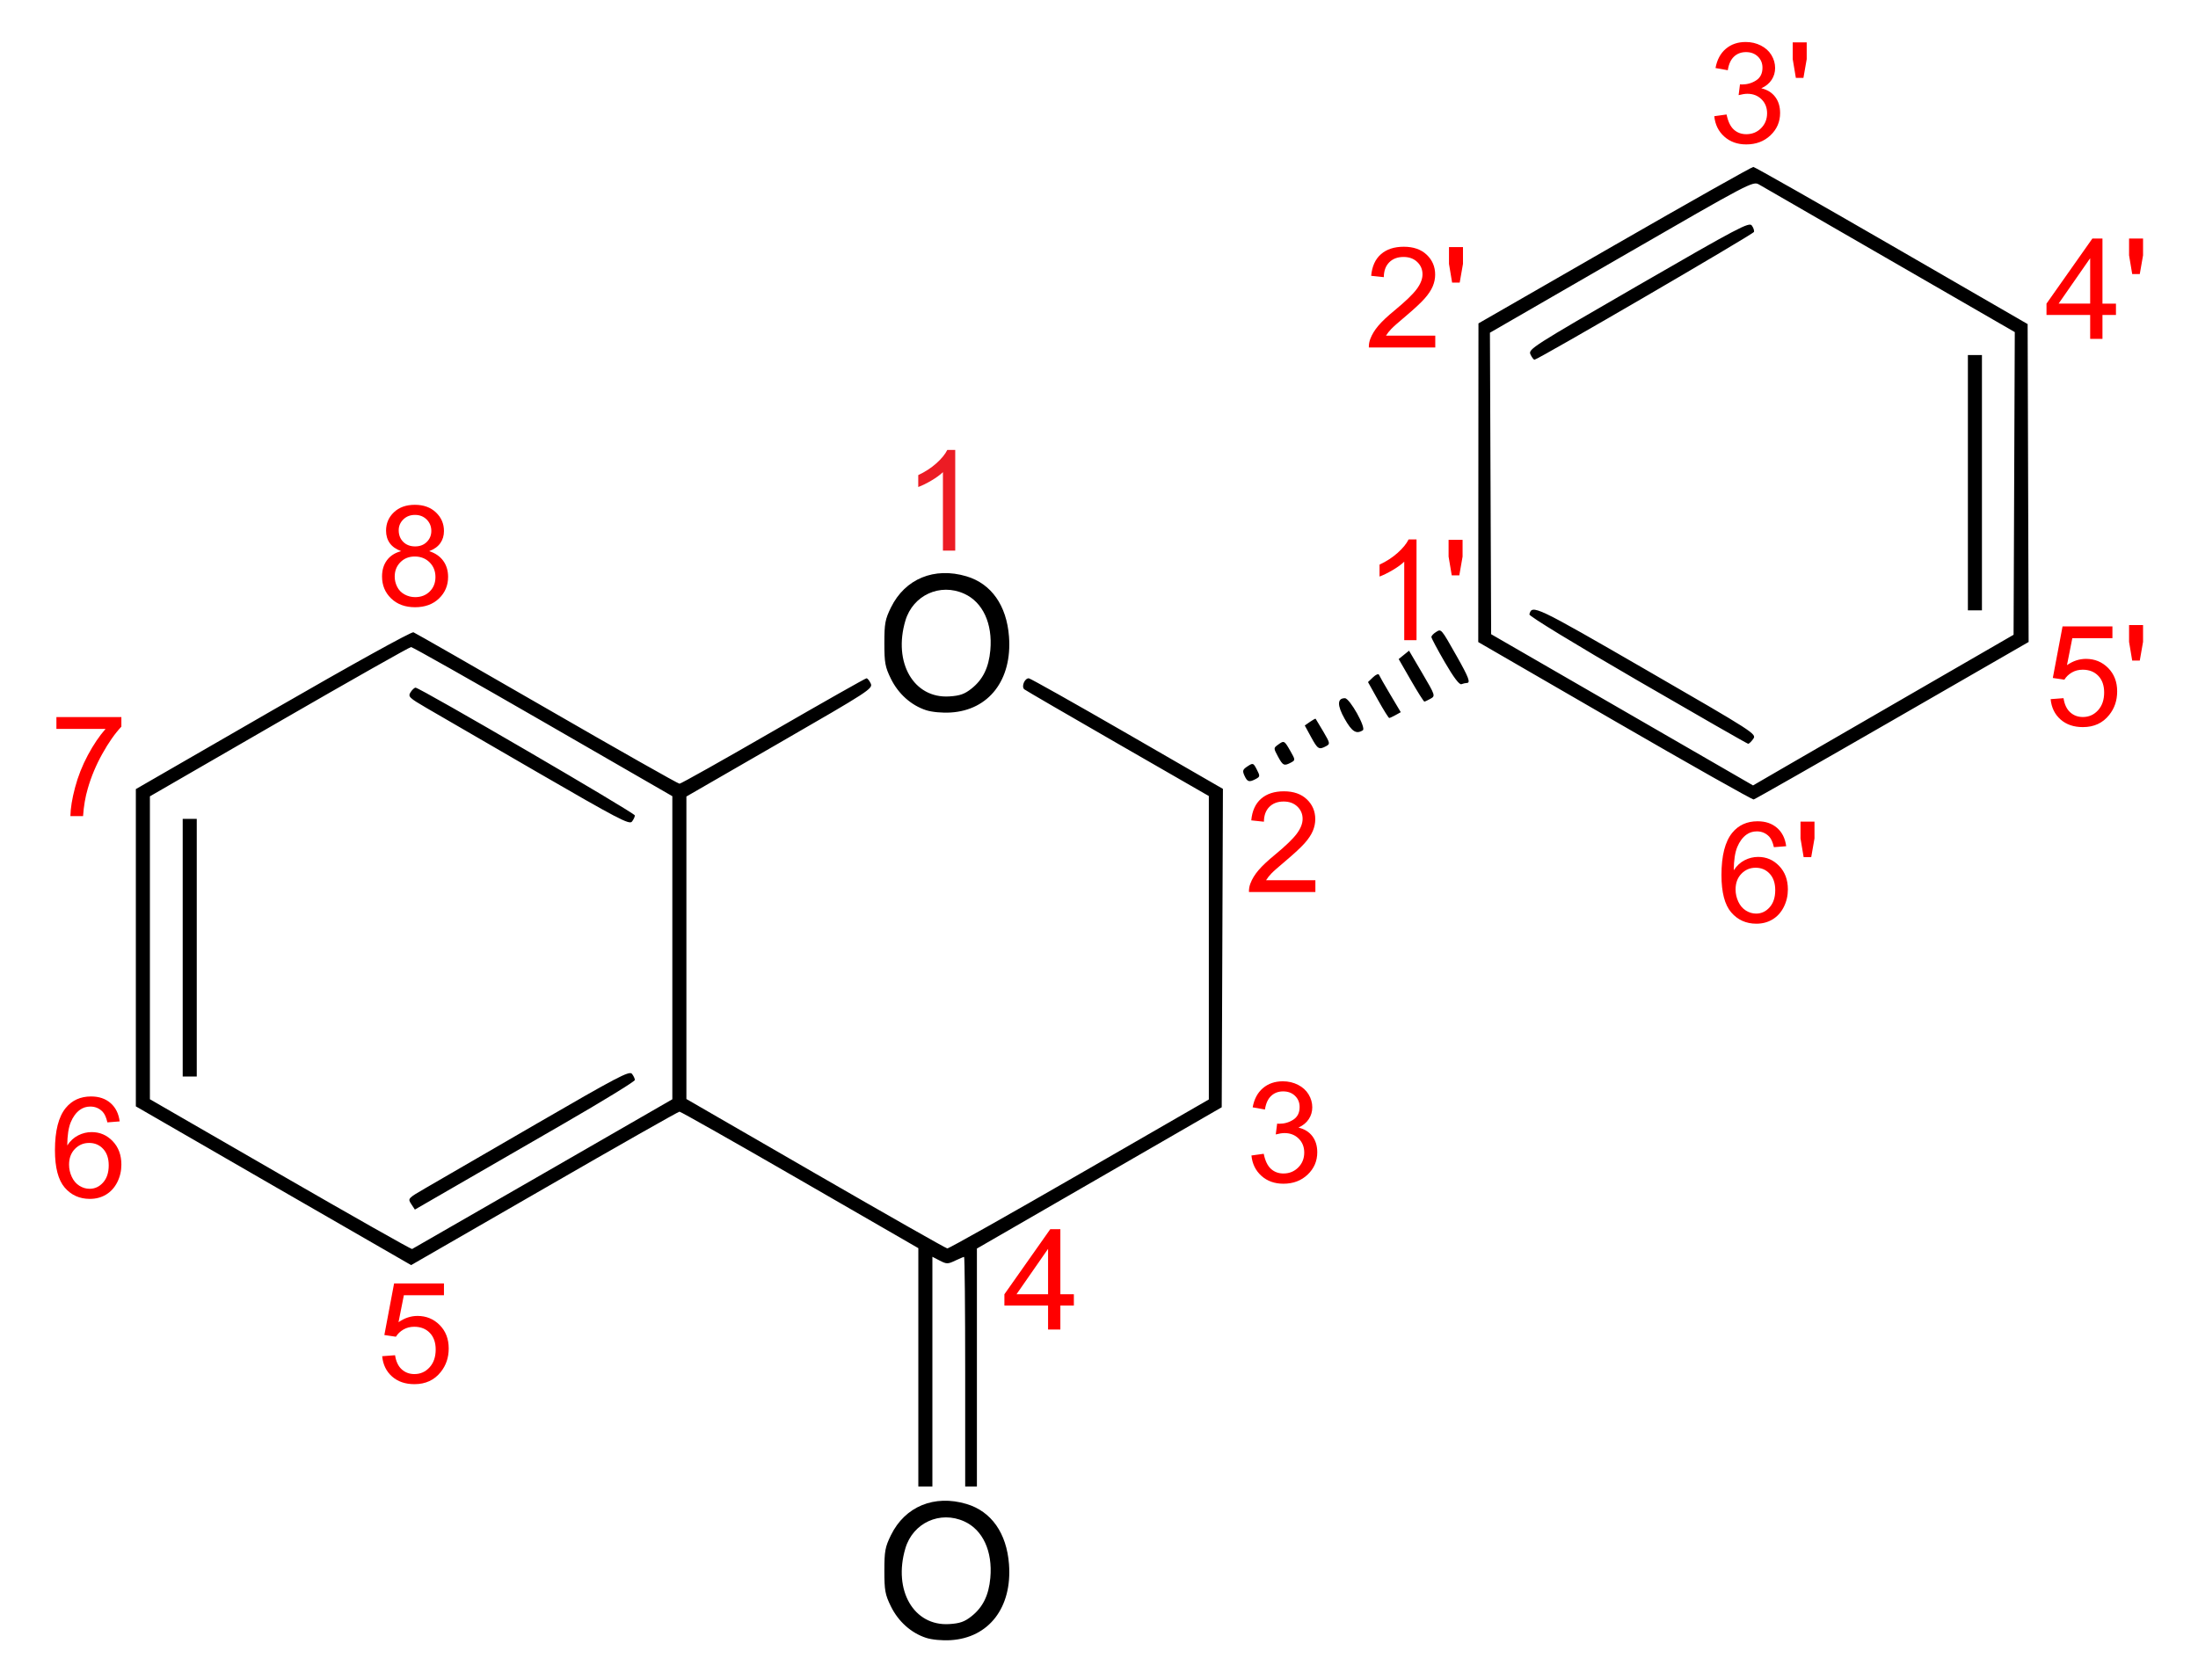 <?xml version="1.0" encoding="UTF-8" standalone="no"?>
<!-- Created with Inkscape (http://www.inkscape.org/) -->
<svg
   xmlns:svg="http://www.w3.org/2000/svg"
   xmlns="http://www.w3.org/2000/svg"
   version="1.0"
   width="268.198"
   height="204.984"
   viewBox="0 0 268.198 204.984"
   id="Layer_1"
   xml:space="preserve"
   style="overflow:visible"><defs
   id="defs134" />
<g
   transform="matrix(0.95,0,0,0.95,6.705,5.125)"
   id="g3"
   style="fill:#ff0000">
	<path
   d="M 261.406,38.137 L 261.406,35.059 L 255.797,35.059 L 255.797,33.606 L 261.688,25.247 L 262.985,25.247 L 262.985,33.606 L 264.719,33.606 L 264.719,35.059 L 262.985,35.059 L 262.985,38.137 L 261.406,38.137 z M 261.406,33.605 L 261.406,27.772 L 257.352,33.605 L 261.406,33.605 z"
   id="path5"
   style="fill:#ff0000" />
	<path
   d="M 266.805,29.809 L 266.402,27.4 L 266.402,25.247 L 268.199,25.247 L 268.199,27.4 L 267.778,29.809 L 266.805,29.809 z"
   id="path7"
   style="fill:#ff0000" />
</g>
<g
   transform="matrix(0.95,0,0,0.95,6.705,5.125)"
   id="g9"
   style="fill:#ff0000">
	<path
   d="M 256.328,84.412 L 257.984,84.287 C 258.107,85.092 258.392,85.696 258.839,86.101 C 259.286,86.506 259.829,86.708 260.469,86.708 C 261.241,86.708 261.89,86.42 262.414,85.845 C 262.939,85.27 263.202,84.506 263.202,83.555 C 263.202,82.651 262.95,81.937 262.446,81.414 C 261.941,80.892 261.275,80.63 260.445,80.63 C 259.928,80.63 259.466,80.749 259.057,80.986 C 258.649,81.224 258.328,81.532 258.092,81.911 L 256.608,81.692 L 257.858,75.067 L 264.264,75.067 L 264.264,76.583 L 259.113,76.583 L 258.427,80.044 C 259.201,79.508 260.013,79.239 260.864,79.239 C 261.989,79.239 262.939,79.629 263.713,80.408 C 264.487,81.188 264.874,82.19 264.874,83.416 C 264.874,84.582 264.534,85.59 263.853,86.439 C 263.027,87.483 261.898,88.004 260.468,88.004 C 259.295,88.004 258.338,87.676 257.597,87.02 C 256.856,86.366 256.434,85.496 256.328,84.412 z"
   id="path11"
   style="fill:#ff0000" />
	<path
   d="M 266.805,79.459 L 266.402,77.05 L 266.402,74.897 L 268.199,74.897 L 268.199,77.05 L 267.778,79.459 L 266.805,79.459 z"
   id="path13"
   style="fill:#ff0000" />
</g>
<g
   transform="matrix(0.95,0,0,0.95,6.705,5.125)"
   id="g15"
   style="fill:#ff0000">
	<path
   d="M 222.362,103.303 L 220.784,103.428 C 220.642,102.807 220.442,102.355 220.183,102.074 C 219.753,101.623 219.224,101.397 218.594,101.397 C 218.087,101.397 217.641,101.538 217.252,101.82 C 216.758,102.183 216.365,102.715 216.077,103.412 C 215.789,104.109 215.639,105.103 215.627,106.392 C 216.009,105.812 216.476,105.381 217.028,105.1 C 217.58,104.819 218.159,104.678 218.763,104.678 C 219.822,104.678 220.722,105.066 221.464,105.843 C 222.208,106.618 222.579,107.622 222.579,108.853 C 222.579,109.662 222.404,110.414 222.055,111.107 C 221.705,111.802 221.225,112.334 220.615,112.703 C 220.004,113.072 219.31,113.257 218.535,113.257 C 217.213,113.257 216.135,112.773 215.301,111.803 C 214.466,110.833 214.049,109.235 214.049,107.008 C 214.049,104.519 214.511,102.708 215.435,101.577 C 216.241,100.593 217.326,100.1 218.691,100.1 C 219.709,100.1 220.543,100.384 221.193,100.952 C 221.843,101.519 222.233,102.302 222.362,103.303 z M 215.862,108.859 C 215.862,109.405 215.978,109.927 216.211,110.426 C 216.444,110.925 216.768,111.305 217.183,111.567 C 217.598,111.828 218.038,111.959 218.502,111.959 C 219.178,111.959 219.756,111.688 220.236,111.149 C 220.715,110.608 220.956,109.875 220.956,108.948 C 220.956,108.055 220.719,107.352 220.245,106.839 C 219.77,106.325 219.169,106.068 218.44,106.068 C 217.721,106.068 217.112,106.325 216.612,106.839 C 216.112,107.353 215.862,108.026 215.862,108.859 z"
   id="path17"
   style="fill:#ff0000" />
	<path
   d="M 224.604,104.709 L 224.201,102.3 L 224.201,100.147 L 225.998,100.147 L 225.998,102.3 L 225.577,104.709 L 224.604,104.709 z"
   id="path19"
   style="fill:#ff0000" />
</g>
<g
   transform="matrix(0.95,0,0,0.95,6.705,5.125)"
   id="g21"
   style="fill:#ff0000">
	<path
   d="M 174.882,76.837 L 173.304,76.837 L 173.304,66.756 C 172.921,67.119 172.421,67.483 171.801,67.846 C 171.181,68.209 170.624,68.482 170.132,68.663 L 170.132,67.134 C 171.018,66.718 171.792,66.214 172.456,65.622 C 173.118,65.03 173.589,64.456 173.864,63.899 L 174.882,63.899 L 174.882,76.837 L 174.882,76.837 z"
   id="path23"
   style="fill:#ff0000" />
	<path
   d="M 179.405,68.509 L 179.001,66.1 L 179.001,63.947 L 180.798,63.947 L 180.798,66.1 L 180.378,68.509 L 179.405,68.509 z"
   id="path25"
   style="fill:#ff0000" />
</g>
<g
   transform="matrix(0.95,0,0,0.95,6.705,5.125)"
   id="g27"
   style="fill:#ff0000">
	<path
   d="M 177.29,37.722 L 177.29,39.238 L 168.759,39.238 C 168.747,38.857 168.81,38.491 168.945,38.139 C 169.164,37.559 169.513,36.988 169.994,36.426 C 170.475,35.864 171.164,35.215 172.064,34.479 C 173.459,33.326 174.406,32.415 174.904,31.745 C 175.402,31.075 175.65,30.44 175.65,29.842 C 175.65,29.216 175.425,28.689 174.975,28.258 C 174.525,27.828 173.939,27.613 173.214,27.613 C 172.448,27.613 171.837,27.842 171.378,28.301 C 170.919,28.76 170.687,29.395 170.681,30.206 L 169.056,30.034 C 169.167,28.818 169.587,27.892 170.316,27.256 C 171.045,26.618 172.023,26.3 173.25,26.3 C 174.489,26.3 175.471,26.643 176.192,27.329 C 176.914,28.015 177.275,28.865 177.275,29.879 C 177.275,30.395 177.17,30.902 176.959,31.4 C 176.747,31.898 176.396,32.423 175.906,32.974 C 175.414,33.525 174.601,34.281 173.465,35.242 C 172.515,36.04 171.904,36.58 171.633,36.865 C 171.362,37.148 171.137,37.434 170.959,37.721 L 177.29,37.721 L 177.29,37.722 z"
   id="path29"
   style="fill:#ff0000" />
	<path
   d="M 179.454,30.909 L 179.052,28.5 L 179.052,26.347 L 180.849,26.347 L 180.849,28.5 L 180.427,30.909 L 179.454,30.909 z"
   id="path31"
   style="fill:#ff0000" />
</g>
<g
   transform="matrix(0.95,0,0,0.95,6.705,5.125)"
   id="g33"
   style="fill:#ff0000">
	<path
   d="M 213.128,9.531 L 214.706,9.312 C 214.889,10.208 215.198,10.854 215.634,11.25 C 216.071,11.645 216.607,11.843 217.241,11.843 C 217.994,11.843 218.628,11.585 219.139,11.071 C 219.653,10.555 219.909,9.917 219.909,9.155 C 219.909,8.429 219.671,7.831 219.193,7.359 C 218.716,6.887 218.11,6.652 217.374,6.652 C 217.073,6.652 216.699,6.711 216.252,6.828 L 216.429,5.437 C 216.534,5.449 216.62,5.455 216.685,5.455 C 217.359,5.455 217.966,5.28 218.506,4.929 C 219.046,4.578 219.316,4.037 219.316,3.306 C 219.316,2.727 219.119,2.247 218.725,1.868 C 218.331,1.489 217.823,1.298 217.2,1.298 C 216.583,1.298 216.068,1.492 215.656,1.88 C 215.245,2.268 214.98,2.85 214.863,3.626 L 213.285,3.345 C 213.478,2.283 213.919,1.46 214.605,0.877 C 215.29,0.292 216.144,0 217.165,0 C 217.869,0 218.518,0.15 219.11,0.452 C 219.702,0.753 220.155,1.164 220.469,1.684 C 220.782,2.205 220.94,2.757 220.94,3.342 C 220.94,3.898 220.791,4.404 220.492,4.86 C 220.193,5.316 219.751,5.678 219.165,5.948 C 219.927,6.124 220.519,6.489 220.944,7.042 C 221.368,7.597 221.581,8.289 221.581,9.121 C 221.581,10.247 221.17,11.2 220.349,11.982 C 219.527,12.764 218.488,13.156 217.232,13.156 C 216.099,13.156 215.158,12.819 214.41,12.147 C 213.66,11.474 213.233,10.603 213.128,9.531 z"
   id="path35"
   style="fill:#ff0000" />
	<path
   d="M 223.604,4.609 L 223.201,2.2 L 223.201,0.047 L 224.998,0.047 L 224.998,2.2 L 224.577,4.609 L 223.604,4.609 z"
   id="path37"
   style="fill:#ff0000" />
</g>
<g
   transform="matrix(0.95,0,0,0.95,6.705,5.125)"
   id="g39"
   style="fill:#ff0000">
	<path
   d="M 161.891,107.672 L 161.891,109.188 L 153.36,109.188 C 153.348,108.807 153.41,108.441 153.546,108.089 C 153.764,107.509 154.113,106.938 154.594,106.376 C 155.075,105.814 155.765,105.165 156.664,104.429 C 158.06,103.276 159.006,102.365 159.504,101.695 C 160.002,101.025 160.251,100.39 160.251,99.792 C 160.251,99.166 160.025,98.639 159.576,98.208 C 159.125,97.778 158.539,97.563 157.815,97.563 C 157.049,97.563 156.438,97.792 155.979,98.251 C 155.52,98.71 155.288,99.345 155.282,100.156 L 153.657,99.984 C 153.768,98.768 154.188,97.842 154.917,97.206 C 155.645,96.568 156.623,96.25 157.851,96.25 C 159.09,96.25 160.071,96.593 160.793,97.279 C 161.515,97.965 161.876,98.815 161.876,99.829 C 161.876,100.345 161.77,100.852 161.559,101.35 C 161.348,101.848 160.996,102.373 160.506,102.924 C 160.015,103.475 159.201,104.231 158.066,105.192 C 157.116,105.99 156.504,106.53 156.233,106.815 C 155.962,107.098 155.737,107.384 155.56,107.671 L 161.891,107.671 L 161.891,107.672 z"
   id="path41"
   style="fill:#ff0000" />
</g>
<g
   transform="matrix(0.95,0,0,0.95,6.705,5.125)"
   id="g43"
   style="fill:#ff0000">
	<path
   d="M 153.679,143.031 L 155.257,142.812 C 155.439,143.708 155.749,144.354 156.185,144.75 C 156.621,145.145 157.157,145.343 157.792,145.343 C 158.544,145.343 159.178,145.085 159.69,144.571 C 160.203,144.055 160.46,143.417 160.46,142.655 C 160.46,141.929 160.222,141.331 159.743,140.859 C 159.266,140.387 158.66,140.152 157.925,140.152 C 157.624,140.152 157.249,140.211 156.802,140.328 L 156.98,138.937 C 157.085,138.949 157.171,138.955 157.236,138.955 C 157.91,138.955 158.517,138.78 159.056,138.429 C 159.596,138.078 159.867,137.537 159.867,136.806 C 159.867,136.227 159.67,135.747 159.275,135.368 C 158.881,134.988 158.373,134.798 157.75,134.798 C 157.133,134.798 156.619,134.992 156.207,135.38 C 155.795,135.768 155.531,136.35 155.414,137.126 L 153.836,136.845 C 154.029,135.783 154.469,134.96 155.156,134.377 C 155.842,133.793 156.695,133.501 157.717,133.501 C 158.42,133.501 159.069,133.651 159.661,133.953 C 160.254,134.254 160.707,134.665 161.021,135.185 C 161.334,135.706 161.492,136.258 161.492,136.843 C 161.492,137.399 161.342,137.905 161.043,138.361 C 160.744,138.817 160.303,139.179 159.717,139.449 C 160.479,139.625 161.071,139.99 161.496,140.543 C 161.92,141.098 162.133,141.79 162.133,142.622 C 162.133,143.748 161.721,144.701 160.9,145.483 C 160.079,146.265 159.04,146.657 157.784,146.657 C 156.65,146.657 155.71,146.32 154.962,145.648 C 154.21,144.974 153.784,144.103 153.679,143.031 z"
   id="path45"
   style="fill:#ff0000" />
</g>
<g
   transform="matrix(0.95,0,0,0.95,6.705,5.125)"
   id="g47"
   style="fill:#ff0000">
	<path
   d="M 127.557,165.387 L 127.557,162.309 L 121.948,162.309 L 121.948,160.856 L 127.839,152.497 L 129.136,152.497 L 129.136,160.856 L 130.87,160.856 L 130.87,162.309 L 129.136,162.309 L 129.136,165.387 L 127.557,165.387 z M 127.557,160.855 L 127.557,155.022 L 123.503,160.855 L 127.557,160.855 z"
   id="path49"
   style="fill:#ff0000" />
</g>

<g
   transform="matrix(0.95,0,0,0.95,6.705,5.125)"
   id="g55"
   style="fill:#ff0000">
	<path
   d="M 42.028,168.813 L 43.684,168.688 C 43.807,169.493 44.092,170.097 44.539,170.502 C 44.986,170.907 45.529,171.109 46.169,171.109 C 46.941,171.109 47.589,170.821 48.114,170.246 C 48.639,169.671 48.902,168.907 48.902,167.956 C 48.902,167.052 48.65,166.338 48.146,165.815 C 47.642,165.293 46.975,165.031 46.145,165.031 C 45.629,165.031 45.166,165.15 44.758,165.387 C 44.35,165.625 44.028,165.933 43.793,166.312 L 42.309,166.093 L 43.559,159.468 L 49.965,159.468 L 49.965,160.984 L 44.814,160.984 L 44.128,164.445 C 44.902,163.909 45.714,163.64 46.565,163.64 C 47.69,163.64 48.64,164.03 49.414,164.809 C 50.188,165.589 50.575,166.591 50.575,167.817 C 50.575,168.983 50.235,169.991 49.555,170.84 C 48.728,171.884 47.6,172.405 46.17,172.405 C 44.997,172.405 44.04,172.077 43.299,171.421 C 42.557,170.767 42.134,169.896 42.028,168.813 z"
   id="path57"
   style="fill:#ff0000" />
</g>
<g
   transform="matrix(0.95,0,0,0.95,6.705,5.125)"
   id="g59"
   style="fill:#ff0000">
	<path
   d="M 8.313,138.652 L 6.735,138.777 C 6.593,138.156 6.393,137.704 6.134,137.423 C 5.704,136.972 5.175,136.746 4.545,136.746 C 4.038,136.746 3.591,136.887 3.204,137.169 C 2.709,137.532 2.317,138.064 2.029,138.761 C 1.74,139.458 1.591,140.452 1.579,141.741 C 1.961,141.161 2.428,140.73 2.98,140.449 C 3.532,140.168 4.111,140.027 4.716,140.027 C 5.774,140.027 6.674,140.415 7.417,141.192 C 8.16,141.967 8.532,142.971 8.532,144.202 C 8.532,145.011 8.357,145.763 8.008,146.456 C 7.658,147.151 7.178,147.683 6.567,148.052 C 5.956,148.421 5.263,148.606 4.487,148.606 C 3.165,148.606 2.087,148.122 1.253,147.152 C 0.419,146.182 0,144.583 0,142.356 C 0,139.867 0.462,138.056 1.386,136.925 C 2.192,135.941 3.277,135.448 4.642,135.448 C 5.66,135.448 6.494,135.732 7.144,136.3 C 7.793,136.868 8.183,137.651 8.313,138.652 z M 1.813,144.209 C 1.813,144.755 1.929,145.277 2.162,145.776 C 2.395,146.275 2.719,146.655 3.134,146.917 C 3.549,147.178 3.989,147.309 4.453,147.309 C 5.129,147.309 5.707,147.038 6.187,146.499 C 6.666,145.958 6.907,145.225 6.907,144.298 C 6.907,143.405 6.67,142.702 6.196,142.189 C 5.721,141.675 5.12,141.418 4.391,141.418 C 3.672,141.418 3.063,141.675 2.563,142.189 C 2.063,142.702 1.813,143.376 1.813,144.209 z"
   id="path61"
   style="fill:#ff0000" />
</g>
<g
   transform="matrix(0.95,0,0,0.95,6.705,5.125)"
   id="g63"
   style="fill:#ff0000">
	<path
   d="M 0.188,88.234 L 0.188,86.718 L 8.532,86.718 L 8.532,87.945 C 7.71,88.818 6.896,89.978 6.089,91.426 C 5.282,92.873 4.658,94.363 4.218,95.893 C 3.901,96.972 3.698,98.153 3.611,99.437 L 1.984,99.437 C 2.002,98.422 2.201,97.198 2.583,95.761 C 2.964,94.324 3.512,92.94 4.225,91.606 C 4.938,90.273 5.697,89.149 6.5,88.234 L 0.188,88.234 L 0.188,88.234 z"
   id="path65"
   style="fill:#ff0000" />
</g>
<g
   transform="matrix(0.95,0,0,0.95,6.705,5.125)"
   id="g67"
   style="fill:#ff0000">
	<path
   d="M 44.469,65.401 C 43.81,65.161 43.323,64.818 43.005,64.373 C 42.687,63.928 42.528,63.394 42.528,62.772 C 42.528,61.834 42.864,61.046 43.538,60.407 C 44.211,59.768 45.107,59.449 46.225,59.449 C 47.349,59.449 48.253,59.776 48.938,60.429 C 49.623,61.082 49.965,61.878 49.965,62.816 C 49.965,63.415 49.808,63.934 49.495,64.377 C 49.182,64.819 48.706,65.161 48.068,65.401 C 48.86,65.659 49.462,66.075 49.876,66.649 C 50.289,67.223 50.496,67.908 50.496,68.705 C 50.496,69.806 50.106,70.731 49.328,71.481 C 48.549,72.23 47.524,72.605 46.254,72.605 C 44.984,72.605 43.959,72.229 43.18,71.476 C 42.401,70.723 42.012,69.785 42.012,68.661 C 42.012,67.823 42.225,67.122 42.65,66.557 C 43.075,65.992 43.682,65.606 44.469,65.401 z M 43.638,68.673 C 43.638,69.124 43.743,69.561 43.954,69.982 C 44.164,70.404 44.481,70.731 44.905,70.962 C 45.328,71.193 45.782,71.309 46.268,71.309 C 47.027,71.309 47.651,71.066 48.14,70.58 C 48.629,70.094 48.872,69.476 48.872,68.726 C 48.872,67.964 48.62,67.335 48.117,66.837 C 47.614,66.339 46.98,66.09 46.215,66.09 C 45.467,66.09 44.851,66.336 44.365,66.828 C 43.879,67.32 43.638,67.935 43.638,68.673 z M 44.153,62.717 C 44.153,63.327 44.347,63.825 44.736,64.212 C 45.125,64.6 45.634,64.793 46.264,64.793 C 46.876,64.793 47.376,64.601 47.762,64.217 C 48.148,63.833 48.341,63.363 48.341,62.805 C 48.341,62.224 48.142,61.737 47.745,61.34 C 47.348,60.944 46.848,60.746 46.247,60.746 C 45.64,60.746 45.14,60.939 44.745,61.327 C 44.351,61.714 44.153,62.177 44.153,62.717 z"
   id="path69"
   style="fill:#ff0000" />
</g>

<g
   transform="matrix(0.95,0,0,0.95,6.705,5.125)"
   id="g75">
	<path
   d="M 115.631,65.337 L 114.053,65.337 L 114.053,55.256 C 113.671,55.619 113.17,55.983 112.551,56.346 C 111.932,56.709 111.375,56.982 110.882,57.163 L 110.882,55.634 C 111.768,55.218 112.543,54.714 113.206,54.122 C 113.869,53.53 114.339,52.956 114.615,52.399 L 115.632,52.399 L 115.632,65.337 L 115.631,65.337 z"
   id="path77"
   style="fill:#ec1c24" />
</g>



























<path
   d="M 112.995,199.865 C 111.175,199.27 109.614,197.874 108.71,196.033 C 108.003,194.593 107.909,194.082 107.909,191.686 C 107.909,189.287 108.003,188.779 108.713,187.332 C 110.433,183.829 114.002,182.358 117.934,183.53 C 120.963,184.434 122.829,187.082 123.117,190.886 C 123.515,196.159 120.667,199.865 115.998,200.149 C 114.942,200.213 113.701,200.095 112.995,199.865 z M 118.553,197.224 C 119.936,196.122 120.647,194.668 120.839,192.551 C 121.133,189.306 119.925,186.686 117.661,185.658 C 114.706,184.316 111.4,185.825 110.475,188.939 C 108.952,194.068 111.5,198.461 115.837,198.186 C 117.136,198.103 117.7,197.903 118.553,197.224 z M 112.054,166.854 L 112.054,152.313 L 97.621,143.985 C 89.682,139.404 83.063,135.657 82.911,135.657 C 82.76,135.657 75.337,139.87 66.416,145.019 C 57.495,150.168 50.183,154.381 50.166,154.381 C 50.15,154.381 42.585,150.022 33.356,144.696 L 16.576,135.01 L 16.576,115.652 L 16.576,96.293 L 33.303,86.645 C 42.97,81.069 50.207,77.065 50.448,77.157 C 50.678,77.246 58.007,81.439 66.734,86.477 C 75.461,91.514 82.742,95.636 82.913,95.636 C 83.085,95.636 88.237,92.742 94.362,89.204 C 100.487,85.667 105.602,82.772 105.729,82.772 C 105.855,82.772 106.089,83.062 106.249,83.415 C 106.526,84.03 106.028,84.353 95.146,90.628 L 83.754,97.198 L 83.754,115.656 L 83.754,134.114 L 99.51,143.213 C 108.176,148.217 115.412,152.327 115.59,152.346 C 115.768,152.364 123.021,148.282 131.707,143.273 L 147.501,134.167 L 147.501,115.654 L 147.501,97.14 L 136.424,90.767 C 130.331,87.262 125.189,84.273 124.995,84.125 C 124.594,83.818 125.007,82.772 125.53,82.772 C 125.698,82.772 131.097,85.808 137.528,89.519 L 149.22,96.266 L 149.147,115.693 L 149.073,135.12 L 134.137,143.74 L 119.201,152.36 L 119.201,166.877 L 119.201,181.395 L 118.486,181.395 L 117.771,181.395 L 117.771,167.387 C 117.771,159.683 117.711,153.38 117.638,153.38 C 117.565,153.38 117.071,153.587 116.54,153.84 C 115.653,154.263 115.504,154.263 114.673,153.833 L 113.769,153.366 L 113.769,167.38 L 113.769,181.395 L 112.912,181.395 L 112.054,181.395 L 112.054,166.854 z M 66.245,143.24 L 82.038,134.145 L 82.038,115.652 L 82.038,97.159 L 66.261,88.06 C 57.583,83.055 50.337,78.961 50.159,78.961 C 49.981,78.961 42.738,83.059 34.063,88.068 L 18.291,97.176 L 18.291,115.658 L 18.291,134.141 L 34.201,143.321 C 42.951,148.37 50.187,152.464 50.281,152.418 C 50.374,152.372 57.558,148.242 66.245,143.24 z M 50.178,146.928 C 49.738,146.257 49.756,146.238 51.95,144.967 C 53.169,144.262 59.248,140.738 65.458,137.138 C 75.313,131.425 76.796,130.648 77.107,131.035 C 77.304,131.279 77.465,131.619 77.465,131.792 C 77.465,131.964 73.575,134.352 68.82,137.097 C 64.066,139.842 58.026,143.33 55.399,144.847 L 50.622,147.606 L 50.178,146.928 z M 22.293,115.646 L 22.293,99.924 L 23.151,99.924 L 24.008,99.924 L 24.008,115.646 L 24.008,131.369 L 23.151,131.369 L 22.293,131.369 L 22.293,115.646 z M 65.583,94.244 C 59.44,90.686 53.362,87.162 52.076,86.413 C 49.92,85.158 49.764,85.007 50.091,84.484 C 50.286,84.171 50.564,83.916 50.709,83.916 C 51.228,83.916 77.465,99.203 77.465,99.506 C 77.465,99.676 77.304,100.017 77.107,100.264 C 76.794,100.658 75.377,99.917 65.583,94.244 z M 197.027,87.987 L 180.375,78.351 L 180.388,58.908 L 180.4,39.464 L 197.013,29.912 C 206.15,24.658 213.766,20.364 213.938,20.371 C 214.109,20.377 221.711,24.694 230.83,29.965 L 247.41,39.547 L 247.47,58.944 L 247.531,78.341 L 230.907,87.918 C 221.764,93.185 214.147,97.523 213.981,97.559 C 213.814,97.594 206.185,93.287 197.027,87.987 z M 233.403,84.562 L 245.695,77.46 L 245.768,58.993 L 245.842,40.526 L 230.617,31.739 C 222.244,26.906 215.052,22.755 214.635,22.516 C 213.889,22.086 213.634,22.22 197.839,31.34 L 181.8,40.601 L 181.874,58.996 L 181.947,77.392 L 197.926,86.618 L 213.906,95.845 L 217.508,93.754 C 219.489,92.604 226.642,88.467 233.403,84.562 z M 199.814,83.037 C 192.139,78.586 186.559,75.178 186.612,74.976 C 186.932,73.734 187.281,73.9 200.871,81.752 C 214.116,89.406 214.355,89.56 213.933,90.162 C 213.696,90.5 213.413,90.77 213.304,90.762 C 213.195,90.755 207.125,87.278 199.814,83.037 z M 240.12,58.903 L 240.12,43.323 L 240.978,43.323 L 241.835,43.323 L 241.835,58.903 L 241.835,74.482 L 240.978,74.482 L 240.12,74.482 L 240.12,58.903 z M 186.744,43.242 C 186.458,42.613 186.949,42.299 199.919,34.808 C 212.115,27.765 213.426,27.074 213.753,27.517 C 213.952,27.786 214.07,28.14 214.016,28.303 C 213.92,28.59 187.637,43.895 187.239,43.895 C 187.131,43.895 186.908,43.601 186.744,43.242 z M 151.851,94.658 C 151.578,94.058 151.627,93.905 152.226,93.513 C 152.89,93.077 152.933,93.092 153.355,93.909 C 153.764,94.7 153.756,94.776 153.239,95.053 C 152.424,95.489 152.201,95.426 151.851,94.658 z M 155.937,92.318 C 155.392,91.305 155.392,91.28 155.927,90.889 C 156.68,90.338 156.71,90.353 157.437,91.625 C 158.069,92.733 158.071,92.761 157.527,93.052 C 156.686,93.502 156.538,93.434 155.937,92.318 z M 159.975,89.94 L 159.208,88.531 L 159.841,88.088 C 160.189,87.844 160.499,87.674 160.532,87.71 C 160.564,87.746 160.985,88.448 161.468,89.271 C 162.305,90.699 162.321,90.78 161.803,91.058 C 160.937,91.521 160.785,91.428 159.975,89.94 z M 164.074,87.718 C 163.147,86.076 163.158,85.202 164.104,85.202 C 164.698,85.202 166.728,88.837 166.29,89.116 C 165.489,89.624 164.962,89.292 164.074,87.718 z M 168.146,85.427 L 166.922,83.234 L 167.536,82.646 C 167.874,82.322 168.201,82.186 168.263,82.343 C 168.325,82.501 168.948,83.592 169.648,84.769 L 170.921,86.908 L 170.288,87.26 C 169.94,87.453 169.591,87.613 169.512,87.616 C 169.434,87.618 168.819,86.633 168.146,85.427 z M 112.995,86.663 C 111.175,86.068 109.614,84.672 108.71,82.832 C 108.003,81.392 107.909,80.881 107.909,78.484 C 107.909,76.085 108.003,75.577 108.713,74.131 C 110.433,70.628 114.002,69.156 117.934,70.329 C 120.963,71.233 122.829,73.881 123.117,77.685 C 123.515,82.958 120.667,86.664 115.998,86.947 C 114.942,87.011 113.701,86.894 112.995,86.663 z M 118.553,84.022 C 119.936,82.92 120.647,81.466 120.839,79.35 C 121.133,76.104 119.925,73.484 117.661,72.456 C 114.706,71.114 111.4,72.624 110.475,75.737 C 108.952,80.866 111.5,85.259 115.837,84.984 C 117.136,84.902 117.7,84.702 118.553,84.022 z M 172.161,83.023 L 170.666,80.426 L 171.298,79.914 L 171.93,79.402 L 173.549,82.159 C 175.144,84.875 175.159,84.921 174.555,85.263 C 174.219,85.454 173.879,85.613 173.8,85.615 C 173.722,85.618 172.984,84.451 172.161,83.023 z M 176.298,80.815 C 175.396,79.262 174.658,77.876 174.658,77.735 C 174.658,77.594 174.904,77.325 175.205,77.137 C 175.871,76.72 175.809,76.648 177.757,80.09 C 179.224,82.684 179.47,83.344 178.969,83.344 C 178.825,83.344 178.534,83.41 178.322,83.491 C 178.069,83.589 177.378,82.674 176.298,80.815 z"
   id="path2531"
   style="fill:#000000" /></svg>